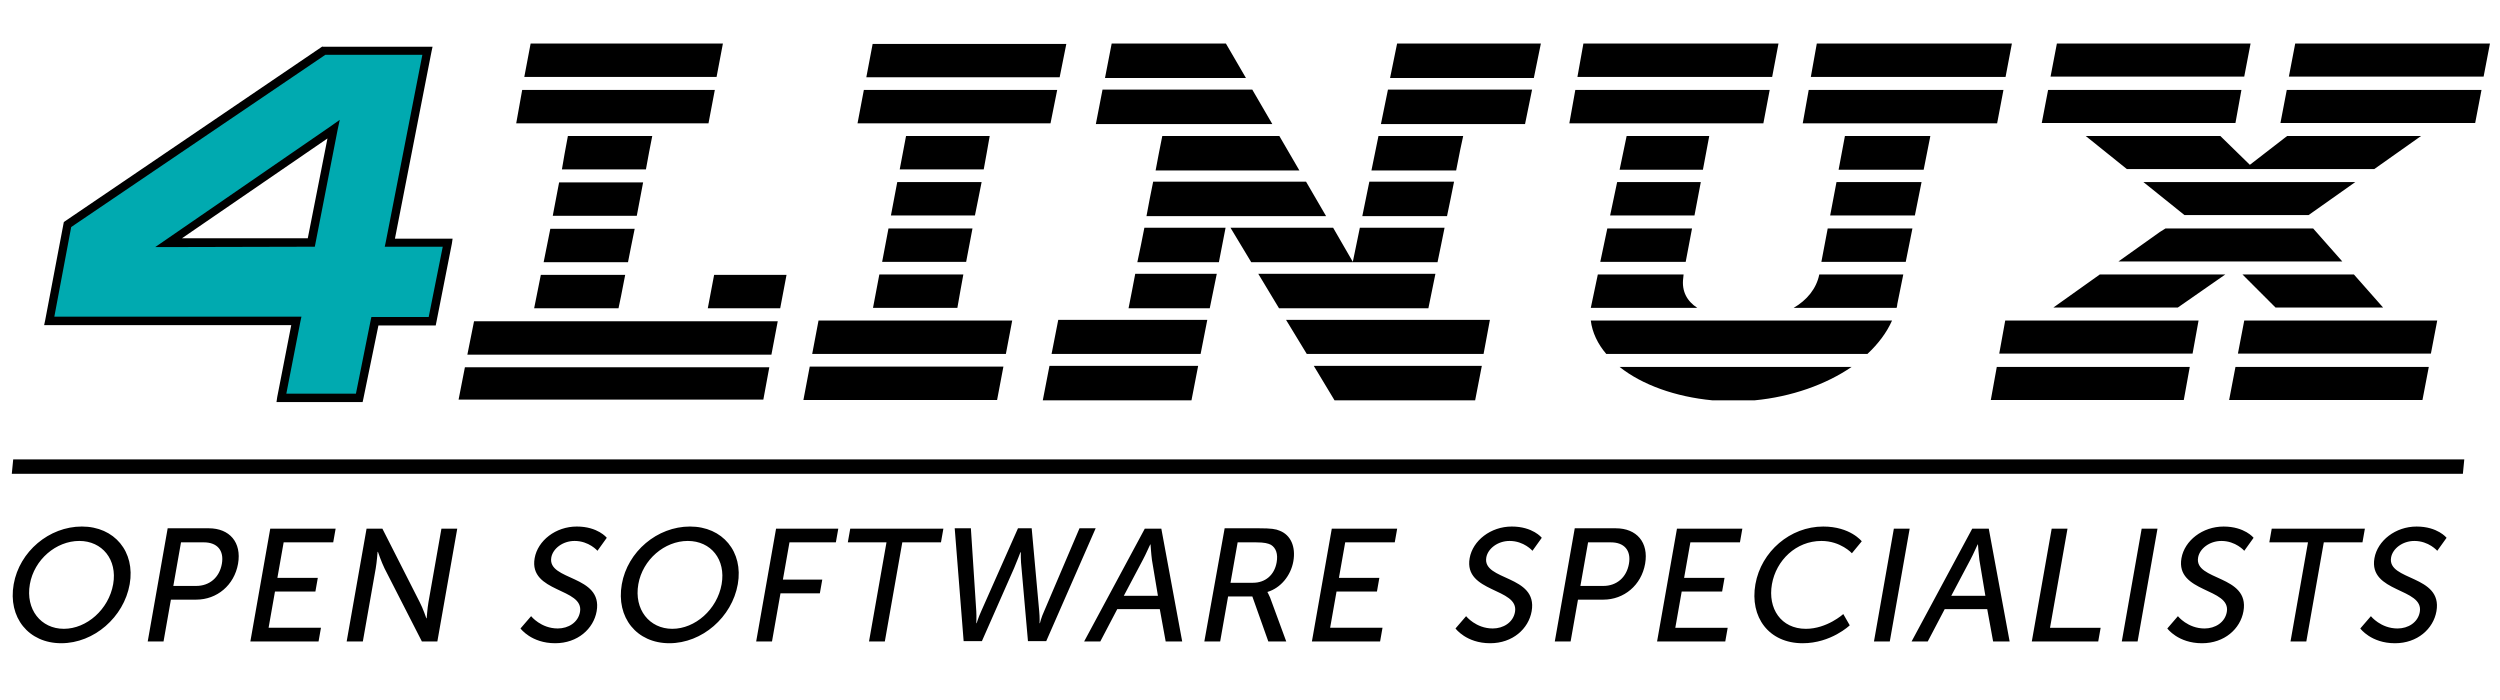 <?xml version="1.0" encoding="UTF-8"?>
<svg id="svg2" width="250" height="70" viewBox="52 17 146 36" version="1.1" xmlns="http://www.w3.org/2000/svg">
 <defs id="defs4">
  <clipPath id="clipPath22-3">
   <path id="path20-6" d="M 0,382.7 H 931.6 V 0 H 0 Z"/>
  </clipPath>
 </defs>
 <g id="layer1" transform="translate(0,-1052.5)">
  <g id="g36" transform="translate(235.17 63.693)">
   <g id="g121" transform="matrix(.154 0 0 .154 -69.08 790.83)">
    <g id="g12" transform="matrix(1.333 0 0 -1.333 -593 1473.3)">
     <path id="path14" d="m0 0h16.4l-4.4-22.3h-16.3l-4.4-21.8h-22.2l4.3 21.9h-70.3l5.2 27.4 73 49.5h29.5zm-16 32.2-46.9-32.3h40.6z" fill="#00aab0"/>
    </g>
    <g id="g16-7" transform="matrix(1.333 0 0 -1.333 -887.4 1765.4)">
     <g id="g18-5" clip-path="url(#clipPath22-3)">
      <g id="g24-3" transform="translate(260.9,276.65)">
       <path id="path26-5" d="m0 0-1.8-9.5h54.7l1.8 9.5zm165.3 0-1.9-9.8h40.1l-5.7 9.8zm81.2 0-2-9.8h40.9l2 9.8zm53 0-1.7-9.5h55.4l1.8 9.5zm66.4 0-1.7-9.5h55.4l1.8 9.5zm68.3 0-1.8-9.4h55.1l1.8 9.4zm67.8 0-1.8-9.4h55.4l1.8 9.4zm-404.7-0.1-1.8-9.5h55l1.9 9.5zm-156.5-0.7-0.3-0.2-72.9-49.5-0.4-0.3-0.1-0.5-5.2-27.4-0.3-1.4h70.3l-4-20.5-0.2-1.4h24.5l0.2 0.9 4.3 20.9h16.3l0.2 1 4.4 22.3 0.2 1.4h-16.4l10.4 53.2 0.3 1.4h-31.3zm0.8-2.4h27.6l-10.4-53.2-0.3-1.4h16.5l-4-20h-16.3l-0.2-0.9-4.2-20.9h-19.8l4 20.5 0.3 1.4h-70.3l4.8 25.5zm221.1-9.9-1.9-9.8h50.2l-5.7 9.8zm81.2 0-2-9.8h41l2 9.8zm-246.3-0.1-1.7-9.5h54.7l1.8 9.5zm299.6 0-1.7-9.5h55.2l1.8 9.5zm66.4 0-1.7-9.5h55.3l1.8 9.5zm68.1 0-1.8-9.4h55.1l1.7 9.4zm67.9 0-1.8-9.4h55.401l1.799 9.4zm-404.8 0-1.8-9.5h54.9l1.9 9.5zm-149.1-8.5-2.4-1.7-46.9-32.3-3.2-2.2h3.8l40.6 0.1h1l0.2 1 6.3 32.3zm234-4.6c-0.7-3.4-1.3-6.6-1.9-9.8h40.9l-5.7 9.8zm61.5 0-2-9.8h24.1c0.9 4.6 1.5 7.7 2 9.8zm70.6 0-2-9.6h23.7l1.8 9.6zm62.1 0-1.8-9.6h24.2l1.901 9.6zm68.5 0 11.7-9.4h70.4l13.3 9.4h-38.1l-10.6-8.2-8.4 8.2zm-335.6 0-1.8-9.5h23.9c0.6 3.1 1.1 6.2 1.7 9.5zm-96.2 0c-0.7-3.7-1.3-7-1.7-9.5h23.9c0.6 3.3 1.2 6.6 1.8 9.5zm-68.4-0.7-5.6-28.4h-35.8zm234.9-12.3c-0.7-3.3-1.3-6.6-1.9-9.8h51.1l-5.7 9.8zm61.5 0-2-9.8h24.1c0.7 3.4 1.4 6.7 2 9.8zm-134.3-0.1-1.8-9.5h23.9c0.6 3.1 1.3 6.3 1.9 9.5zm204.8 0-2-9.5h24l1.8 9.5zm62.4 0-1.8-9.5h24.1l1.9 9.5zm87.3 0 11.7-9.4h35.3l13.3 9.4zm-450.7-0.1-1.6-8.4-0.2-1.1h23.9c0.6 3.2 1.2 6.3 1.8 9.5zm166.5-12.9c-0.6-3.2-1.3-6.5-2-9.8h23.2l1.9 9.8zm24.5 0 5.9-9.8h53c0.8 4 1.1 5.2 2 9.8h-24.1l-2-9.7-5.6 9.7zm-97.3-0.2-1.8-9.5h23.9c0.6 3.2 1.2 6.4 1.8 9.5zm204.5 0-2-9.5h24.3l1.8 9.5zm62.7 0-1.8-9.5h24l1.9 9.5zm96.1 0-1.6-1-11.799-8.4h63.699l-8.3 9.4zm-459.5-0.1-1.9-9.5h24c0.7 3.5 1 5.2 1.9 9.5zm166.4-12.8c-0.6-3.1-1.2-6.4-1.9-9.8h23.1l2 9.8zm35 0 5.9-9.8h42.5c0.3 1.6 1.3 6.2 2 9.8zm-107.8-0.2-1.8-9.5h24c0.6 3.3 1.1 6.4 1.7 9.5zm204.4 0-2-9.5h30.3c-2.9 1.9-4.5 4.7-4 8.5l0.1 1zm63 0c-0.8-4-3.5-7.3-7.3-9.5h29.3c0.1 0.4 0.2 0.7 0.2 1.1l1.7 8.4zm79.8 0-13.2-9.4h35.4l13.5 9.4zm40.6 0 9.4-9.4h30.6l-8.3 9.4zm-484.1-0.1-1.9-9.5h24c0.1 0.3 1.2 5.8 1.9 9.5zm49.3 0-1.8-9.5h20.6l1.8 9.5zm97.9-12.8-1.9-9.7h42.4l1.9 9.7zm64.8 0 5.9-9.7h50.3l1.8 9.7zm-133-0.2-1.8-9.5h55.1l1.8 9.5zm219.7 0c0.4-3.4 2-6.7 4.4-9.5h74.3c3.1 2.9 5.5 6.1 7 9.5zm117.9 0-1.7-9.4h55l1.7 9.4zm68 0-1.8-9.4h54.9l1.8 9.4zm-503.6-0.2-1.9-9.5h86.5l1.8 9.5zm163.7-12.7-1.9-9.8h42.3l1.9 9.8zm75.2 0 5.9-9.8h40l1.9 9.8zm-143.4-0.2-1.8-9.5h55.1l1.8 9.5zm230.4-0.1c6.4-5.1 15.9-8.5 26.4-9.5h12c10.5 1 20.3 4.5 27.6 9.5zm107.3 0-1.7-9.4h54.9l1.7 9.4zm67.9 0-1.8-9.4h55l1.8 9.4zm-503.7-0.1-1.8-9.2h86.7l1.7 9.2z"/>
      </g>
      <g id="g28-6" transform="translate(113.7,158.35)">
       <path id="path30-2" d="m0 0-0.4-4.101h697.3l0.401 4.101z"/>
      </g>
      <g id="g32-9" transform="translate(118.44,122.85)">
       <path id="path34-1" d="m0 0c1.234 7 7.469 12.3 14.069 12.3 6.5 0 10.865-5.3 9.631-12.3-1.27-7.2-7.539-12.7-14.039-12.7s-10.931 5.5-9.661 12.7m-4.6 0c-1.675-9.5 4.238-16.8 13.538-16.8s17.804 7.4 19.462 16.8c1.622 9.2-4.308 16.399-13.608 16.399s-17.752-7.099-19.392-16.399m45.412-0.5 2.186 12.399h6.5c3.8 0 5.794-2.299 5.125-6.099-0.688-3.901-3.511-6.3-7.311-6.3h-6.5m-7.286-15.8h4.5l2.098 11.9h7.2c5.9 0 10.823 4.1 11.899 10.2 1.075 6.099-2.42 10.099-8.32 10.099h-11.699l-5.678-32.199m29.2 0h19.399l0.688 3.9h-14.899l1.815 10.299h11.5l0.688 3.901h-11.5l1.781 10.099h14.1l0.688 3.901h-18.6l-5.66-32.1m27.5 0h4.5l3.668 20.8c0.317 1.8 0.528 4.7 0.528 4.7h0.1s0.989-2.9 1.872-4.7l10.632-20.8h4.4l5.66 32.1h-4.5l-3.686-20.901c-0.317-1.799-0.51-4.599-0.51-4.599h-0.1s-0.989 2.9-1.89 4.599l-10.614 20.901h-4.5l-5.661-32.1m49.453 3.699s3.06-4.199 9.859-4.199c6.4 0 10.923 4.1 11.805 9.1 1.834 10.4-14.083 8.599-12.902 15.3 0.441 2.5 3.229 4.7 6.629 4.7 4.1 0 6.506-2.8 6.506-2.8l2.652 3.7s-2.535 3.199-8.535 3.199-11.106-4-11.988-9c-1.745-9.899 14.12-8.399 12.903-15.299-0.529-3-3.329-4.701-6.329-4.701-4.8 0-7.583 3.5-7.583 3.5l-3.017-3.5m33.522 12.601c1.234 7 7.469 12.3 14.068 12.3 6.601 0 10.866-5.3 9.632-12.3-1.27-7.2-7.539-12.7-14.039-12.7s-10.931 5.5-9.661 12.7m-4.7 0c-1.675-9.5 4.238-16.8 13.537-16.8 9.301 0 17.805 7.4 19.463 16.8 1.622 9.2-4.308 16.399-13.608 16.399s-17.752-7.099-19.392-16.399m38.226-16.3h4.5l2.416 13.699h11.199l0.688 3.901h-11.2l1.869 10.599h13.2l0.688 3.901h-17.7l-5.66-32.1m32.1 0h4.5l4.972 28.199h11l0.688 3.901h-26.5l-0.688-3.901h11l-4.972-28.199m42.378 32.199-10.462-23.599c-0.817-1.8-1.299-3.401-1.299-3.401h-0.1s0.099 1.701-1e-3 3.401l-1.538 23.599h-4.6l2.54-32.099h5.199l9.168 20.8c0.853 2 1.794 4.5 1.794 4.5h0.099s-0.04-2.5 0.207-4.5l1.832-20.8h5.201l14.06 32.099h-4.6l-10.062-23.599c-0.799-1.7-1.199-3.401-1.199-3.401h-0.1s0.082 1.601-0.101 3.401l-2.139 23.599h-3.899m37.706-4.5s0.189-2.899 0.406-4.5l1.702-10.199h-9.7l5.399 10.199c0.882 1.601 2.093 4.5 2.193 4.5m4.316-27.699h4.7l-5.94 32.1h-4.7l-17.26-32.1h4.6l4.822 9.199h12.1l1.678-9.199m18.444 16.699 2.028 11.5h5.2c2.5 0 3.447-0.299 4.277-0.699 1.441-0.9 2.041-2.6 1.618-5-0.634-3.6-3.223-5.801-6.723-5.801h-6.4m-7.444-16.699h4.5l2.257 12.8h6.9l4.543-12.8h5.1l-4.596 12.5c-0.424 1-0.736 1.5-0.736 1.5l0.018 0.1c3.694 1.099 6.611 4.599 7.334 8.7 0.741 4.2-0.778 7.5-3.866 8.7-1.112 0.5-2.476 0.699-5.876 0.699h-9.801l-5.777-32.199m30.6 0h19.399l0.688 3.9h-14.899l1.816 10.299h11.5l0.687 3.901h-11.5l1.781 10.099h14.1l0.688 3.901h-18.6l-5.66-32.1m40.853 3.699s3.058-4.199 9.859-4.199c6.399 0 10.923 4.1 11.804 9.1 1.834 10.4-14.083 8.599-12.902 15.3 0.441 2.5 3.229 4.7 6.628 4.7 4.101 0 6.507-2.8 6.507-2.8l2.652 3.7s-2.536 3.199-8.536 3.199-11.105-4-11.986-9c-1.746-9.899 14.118-8.399 12.902-15.299-0.529-3-3.329-4.701-6.329-4.701-4.8 0-7.583 3.5-7.583 3.5l-3.016-3.5m35.533 12.101 2.186 12.399h6.5c3.8 0 5.794-2.299 5.124-6.099-0.687-3.901-3.51-6.3-7.31-6.3h-6.5m-7.286-15.8h4.5l2.098 11.9h7.2c5.9 0 10.823 4.1 11.899 10.2 1.075 6.099-2.42 10.099-8.319 10.099h-11.701l-5.677-32.199m29.099 0h19.401l0.687 3.9h-14.899l1.815 10.299h11.5l0.689 3.901h-11.5l1.78 10.099h14.101l0.687 3.901h-18.601l-5.66-32.1m27.975 16.3c-1.657-9.4 3.838-16.8 13.437-16.8 8.101 0 13.4 5.1 13.4 5.1l-1.836 3.2s-4.641-4.2-10.641-4.2c-7.099 0-10.877 5.8-9.66 12.7 1.198 6.8 6.868 12.3 14.068 12.3 5.5 0 8.683-3.5 8.683-3.5l2.8 3.4s-3.26 4.199-10.959 4.199c-9.401 0-17.652-7.099-19.292-16.399m33.725-16.3h4.5l5.661 32.1h-4.5l-5.661-32.1m29.584 27.699s0.19-2.899 0.408-4.5l1.701-10.199h-9.7l5.398 10.199c0.883 1.601 2.094 4.5 2.193 4.5m4.317-27.699h4.7l-5.94 32.1h-4.701l-17.259-32.1h4.599l4.823 9.199h12.1l1.678-9.199m11 0h18.899l0.689 3.9h-14.401l4.973 28.2h-4.5l-5.66-32.1m25.599 0h4.5l5.661 32.1h-4.5l-5.661-32.1m12.954 3.699s3.058-4.199 9.859-4.199c6.399 0 10.923 4.1 11.804 9.1 1.834 10.4-14.083 8.599-12.902 15.3 0.441 2.5 3.229 4.7 6.628 4.7 4.101 0 6.507-2.8 6.507-2.8l2.652 3.7s-2.536 3.199-8.536 3.199-11.105-4-11.986-9c-1.746-9.899 14.118-8.399 12.902-15.299-0.529-3-3.329-4.701-6.329-4.701-4.8 0-7.583 3.5-7.583 3.5l-3.016-3.5m35.046-3.699h4.5l4.973 28.199h11l0.688 3.901h-26.5l-0.688-3.901h11l-4.973-28.199m19.853 3.699s3.06-4.199 9.859-4.199c6.401 0 10.923 4.1 11.805 9.1 1.834 10.4-14.084 8.599-12.902 15.3 0.441 2.5 3.228 4.7 6.629 4.7 4.099 0 6.506-2.8 6.506-2.8l2.652 3.7s-2.535 3.199-8.535 3.199-11.106-4-11.988-9c-1.745-9.899 14.12-8.399 12.903-15.299-0.53-3-3.329-4.701-6.329-4.701-4.8 0-7.582 3.5-7.582 3.5l-3.018-3.5"/>
      </g>
     </g>
    </g>
   </g>
  </g>
 </g>
</svg>
